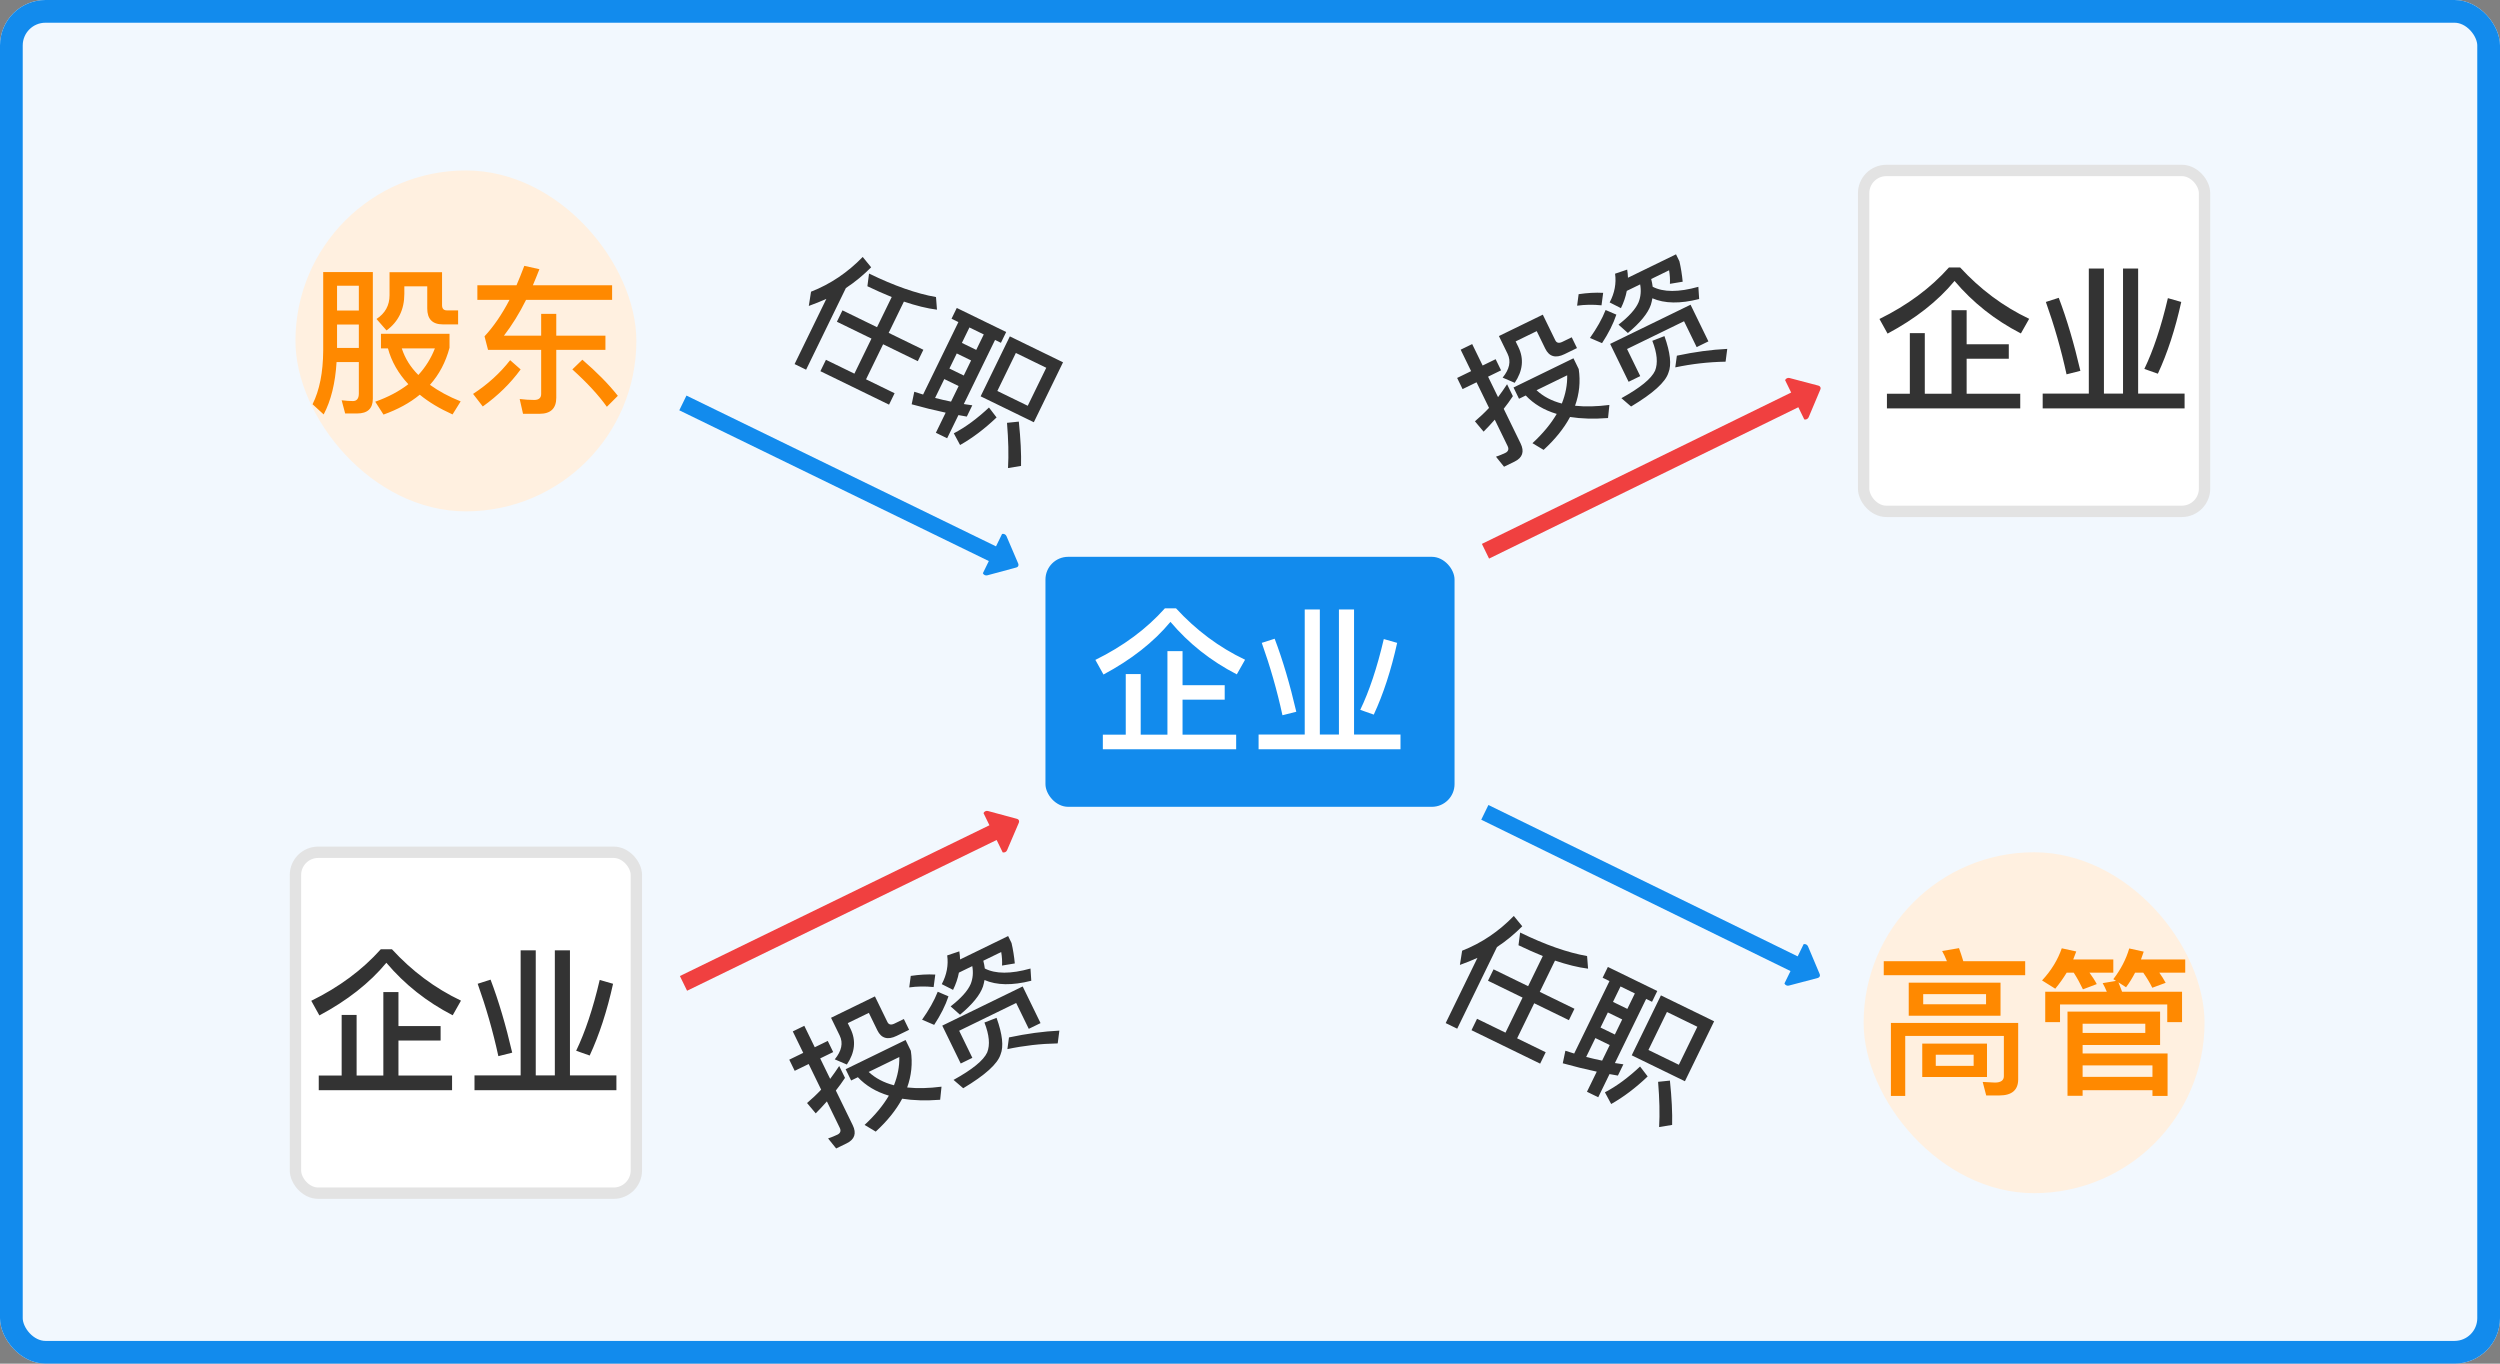 <svg xmlns="http://www.w3.org/2000/svg" xmlns:xlink="http://www.w3.org/1999/xlink" fill="none" version="1.1" width="110" height="60" viewBox="0 0 110 60"><rect x="0" y="0" width="110" height="60" fill="#808080" stroke="none"/><defs><clipPath id="master_svg0_51790_173761"><rect x="0" y="0" width="110" height="60" rx="2"/></clipPath></defs><g clip-path="url(#master_svg0_51790_173761)"><rect x="0" y="0" width="110" height="60" rx="2" fill="#F2F8FE" fill-opacity="1"/><g><g><rect x="13" y="7.5" width="15" height="15" rx="7.5" fill="#FFF0E0" fill-opacity="1"/><g><path d="M14.83,14.28L15.789,14.28L15.789,15.309L14.83,15.309L14.83,14.28ZM15.789,13.664L14.83,13.664L14.83,12.572L15.789,12.572L15.789,13.664ZM14.809,15.932L15.789,15.932L15.789,17.318C15.789,17.535,15.698,17.647,15.53,17.647C15.376,17.647,15.215,17.633,15.033,17.612L15.187,18.193L15.712,18.193C16.174,18.193,16.405,17.976,16.405,17.542L16.405,11.97L14.221,11.97L14.221,15.435C14.214,16.387,14.06,17.171,13.752,17.787L14.242,18.235C14.564,17.626,14.753,16.856,14.809,15.932ZM16.762,14.686L16.762,15.33L17.07,15.33C17.224,15.904,17.525,16.429,17.966,16.905C17.567,17.213,17.084,17.472,16.51,17.675L16.874,18.242C17.497,18.018,18.029,17.731,18.47,17.367C18.862,17.689,19.338,17.976,19.912,18.235L20.269,17.661C19.744,17.451,19.296,17.206,18.918,16.933C19.324,16.478,19.611,15.932,19.779,15.302L19.779,14.686L16.762,14.686ZM17.679,15.33L19.135,15.33C18.967,15.764,18.722,16.156,18.407,16.499C18.057,16.149,17.819,15.764,17.679,15.33ZM17.14,11.977L17.14,12.992C17.14,13.44,16.944,13.79,16.566,14.035L17.007,14.539C17.525,14.161,17.791,13.622,17.791,12.929L17.791,12.6L18.799,12.6L18.799,13.573C18.799,14.035,19.023,14.273,19.485,14.273L20.157,14.273L20.157,13.657L19.667,13.657C19.52,13.657,19.45,13.58,19.45,13.426L19.45,11.977L17.14,11.977ZM21.004,12.551L21.004,13.195L22.418,13.195C22.082,13.839,21.711,14.378,21.319,14.798L21.473,15.393L23.811,15.393L23.811,17.339C23.811,17.507,23.706,17.598,23.51,17.598C23.307,17.598,23.09,17.584,22.866,17.556L23.013,18.207L23.741,18.207C24.231,18.207,24.476,17.969,24.476,17.5L24.476,15.393L26.639,15.393L26.639,14.77L24.476,14.77L24.476,13.811L23.811,13.811L23.811,14.77L22.173,14.77C22.523,14.315,22.852,13.79,23.146,13.195L26.933,13.195L26.933,12.551L23.447,12.551C23.545,12.327,23.636,12.089,23.734,11.844L23.069,11.697C22.957,11.991,22.845,12.278,22.726,12.551L21.004,12.551ZM22.446,15.848C22.005,16.415,21.459,16.912,20.815,17.332L21.242,17.885C21.9,17.416,22.46,16.87,22.908,16.254L22.446,15.848ZM25.624,15.827L25.183,16.254C25.834,16.842,26.338,17.388,26.702,17.899L27.185,17.416C26.765,16.884,26.24,16.359,25.624,15.827Z" fill="#FF8900" fill-opacity="1"/></g></g><g><rect x="13" y="37.5" width="15" height="15" rx="1" fill="#FFFFFF" fill-opacity="1"/><rect x="13" y="37.5" width="15" height="15" rx="1" fill-opacity="0" stroke-opacity="1" stroke="#E3E3E3" fill="none" stroke-width="0.5"/><g><path d="M16.755,41.767C15.943,42.677,14.921,43.433,13.696,44.035L14.053,44.679C15.271,44.028,16.258,43.258,17,42.362C17.805,43.314,18.778,44.084,19.919,44.672L20.283,44.028C19.135,43.482,18.127,42.726,17.245,41.767L16.755,41.767ZM16.867,43.65L16.867,47.325L15.691,47.325L15.691,44.658L15.033,44.658L15.033,47.325L14.025,47.325L14.025,47.969L19.891,47.969L19.891,47.325L17.532,47.325L17.532,45.785L19.387,45.785L19.387,45.148L17.532,45.148L17.532,43.65L16.867,43.65ZM22.908,41.816L22.908,47.318L20.878,47.318L20.878,47.969L27.122,47.969L27.122,47.318L25.078,47.318L25.078,41.816L24.413,41.816L24.413,47.318L23.573,47.318L23.573,41.816L22.908,41.816ZM26.387,43.118C26.093,44.378,25.743,45.421,25.351,46.233L25.946,46.443C26.366,45.54,26.709,44.49,26.975,43.286L26.387,43.118ZM21.585,43.104L21.018,43.286C21.382,44.308,21.69,45.372,21.928,46.471L22.537,46.317C22.257,45.113,21.942,44.042,21.585,43.104Z" fill="#333333" fill-opacity="1"/></g></g><g><rect x="82" y="7.5" width="15" height="15" rx="1" fill="#FFFFFF" fill-opacity="1"/><rect x="82" y="7.5" width="15" height="15" rx="1" fill-opacity="0" stroke-opacity="1" stroke="#E3E3E3" fill="none" stroke-width="0.5"/><g><path d="M85.755,11.767C84.943,12.677,83.921,13.433,82.696,14.035L83.053,14.679C84.271,14.028,85.258,13.258,86,12.362C86.805,13.314,87.778,14.084,88.919,14.672L89.283,14.028C88.135,13.482,87.127,12.726,86.245,11.767L85.755,11.767ZM85.867,13.65L85.867,17.325L84.691,17.325L84.691,14.658L84.033,14.658L84.033,17.325L83.025,17.325L83.025,17.969L88.891,17.969L88.891,17.325L86.532,17.325L86.532,15.785L88.387,15.785L88.387,15.148L86.532,15.148L86.532,13.65L85.867,13.65ZM91.908,11.816L91.908,17.318L89.878,17.318L89.878,17.969L96.122,17.969L96.122,17.318L94.078,17.318L94.078,11.816L93.413,11.816L93.413,17.318L92.573,17.318L92.573,11.816L91.908,11.816ZM95.387,13.118C95.093,14.378,94.743,15.421,94.351,16.233L94.946,16.443C95.366,15.54,95.709,14.49,95.975,13.286L95.387,13.118ZM90.585,13.104L90.018,13.286C90.382,14.308,90.69,15.372,90.928,16.471L91.537,16.317C91.257,15.113,90.942,14.042,90.585,13.104Z" fill="#333333" fill-opacity="1"/></g></g><g><rect x="82" y="37.5" width="15" height="15" rx="7.5" fill="#FFF0E0" fill-opacity="1"/><g><path d="M86.196,41.718L85.454,41.844C85.531,41.984,85.601,42.131,85.664,42.292L82.885,42.292L82.885,42.908L89.108,42.908L89.108,42.292L86.385,42.292C86.322,42.082,86.259,41.893,86.196,41.718ZM87.974,48.2C88.52,48.2,88.8,47.962,88.8,47.493L88.8,45.008L83.2,45.008L83.2,48.221L83.83,48.221L83.83,45.582L88.17,45.582L88.17,47.353C88.17,47.535,88.037,47.633,87.778,47.633L87.239,47.605L87.393,48.2L87.974,48.2ZM83.984,43.237L83.984,44.693L88.023,44.693L88.023,43.237L83.984,43.237ZM87.386,44.189L84.621,44.189L84.621,43.741L87.386,43.741L87.386,44.189ZM84.579,45.918L84.579,47.388L87.428,47.388L87.428,45.918L84.579,45.918ZM86.84,46.898L85.174,46.898L85.174,46.408L86.84,46.408L86.84,46.898ZM95.044,44.511L90.97,44.511L90.97,48.214L91.635,48.214L91.635,47.969L94.708,47.969L94.708,48.221L95.373,48.221L95.373,46.352L91.635,46.352L91.635,45.981L95.044,45.981L95.044,44.511ZM91.635,47.381L91.635,46.877L94.708,46.877L94.708,47.381L91.635,47.381ZM91.635,45.449L91.635,45.043L94.393,45.043L94.393,45.449L91.635,45.449ZM96.01,43.636L93.371,43.636C93.315,43.489,93.266,43.349,93.21,43.223L93.546,43.44C93.693,43.244,93.826,43.027,93.945,42.796L94.302,42.796C94.456,43.013,94.589,43.237,94.701,43.461L95.289,43.244C95.212,43.104,95.121,42.95,95.009,42.796L96.15,42.796L96.15,42.215L94.204,42.215C94.246,42.103,94.281,41.991,94.323,41.872L93.686,41.732C93.546,42.215,93.308,42.663,92.986,43.083L93.105,43.16L92.517,43.258C92.58,43.37,92.643,43.496,92.699,43.636L89.99,43.636L89.99,44.973L90.641,44.973L90.641,44.196L95.359,44.196L95.359,44.973L96.01,44.973L96.01,43.636ZM90.935,42.796L91.243,42.796C91.397,43.034,91.53,43.279,91.649,43.531L92.258,43.3C92.174,43.139,92.062,42.971,91.936,42.796L92.986,42.796L92.986,42.215L91.222,42.215C91.264,42.103,91.313,41.984,91.355,41.865L90.718,41.725C90.543,42.229,90.256,42.705,89.85,43.139L90.431,43.503C90.613,43.286,90.781,43.048,90.935,42.796Z" fill="#FF8900" fill-opacity="1"/></g></g><g><rect x="46" y="24.5" width="18" height="11" rx="1" fill="#128BED" fill-opacity="1"/><g><path d="M51.255,26.767C50.443,27.677,49.421,28.433,48.196,29.035L48.553,29.679C49.771,29.028,50.758,28.258,51.5,27.362C52.305,28.314,53.278,29.084,54.419,29.672L54.783,29.028C53.635,28.482,52.627,27.726,51.745,26.767L51.255,26.767ZM51.367,28.65L51.367,32.325L50.191,32.325L50.191,29.658L49.533,29.658L49.533,32.325L48.525,32.325L48.525,32.969L54.391,32.969L54.391,32.325L52.032,32.325L52.032,30.785L53.887,30.785L53.887,30.148L52.032,30.148L52.032,28.65L51.367,28.65ZM57.408,26.816L57.408,32.318L55.378,32.318L55.378,32.969L61.622,32.969L61.622,32.318L59.578,32.318L59.578,26.816L58.913,26.816L58.913,32.318L58.073,32.318L58.073,26.816L57.408,26.816ZM60.887,28.118C60.593,29.378,60.243,30.421,59.851,31.233L60.446,31.443C60.866,30.54,61.209,29.49,61.475,28.286L60.887,28.118ZM56.085,28.104L55.518,28.286C55.882,29.308,56.19,30.372,56.428,31.471L57.037,31.317C56.757,30.113,56.442,29.042,56.085,28.104Z" fill="#FFFFFF" fill-opacity="1"/></g></g><g><g><g transform="matrix(0.995,0.105,-0.105,0.995,1.978,-3.036)"><path d="M44.433,22.523L30.2,17.357L29.954,18.034L44.187,23.199L43.983,23.759C44.021,23.827,44.111,23.859,44.184,23.831L45.423,23.352C45.495,23.329,45.525,23.246,45.487,23.178L44.842,22.024C44.803,21.956,44.714,21.924,44.641,21.952L44.433,22.523Z" fill-rule="evenodd" fill="#128BED" fill-opacity="1"/></g><g transform="matrix(0.995,-0.105,0.105,0.995,-3.724,3.264)"><path d="M43.754,38.482L29.52,43.647L29.274,42.97L43.507,37.805L43.304,37.245C43.342,37.177,43.431,37.145,43.504,37.173L44.744,37.652C44.815,37.676,44.845,37.758,44.807,37.826L44.162,38.98C44.124,39.049,44.035,39.081,43.961,39.052L43.754,38.482Z" fill-rule="evenodd" fill="#F04040" fill-opacity="1"/></g><g transform="matrix(0.995,-0.105,0.105,0.995,-1.542,6.847)"><path d="M78.774,18.79L64.55,23.982L64.796,24.658L79.02,19.466L79.224,20.027C79.297,20.055,79.386,20.022,79.424,19.953L80.066,18.789C80.106,18.725,80.076,18.643,80.002,18.615L78.766,18.146C78.693,18.118,78.604,18.151,78.566,18.22L78.774,18.79Z" fill-rule="evenodd" fill="#F04040" fill-opacity="1"/></g><g transform="matrix(0.995,0.105,-0.105,0.995,4.052,-6.625)"><path d="M79.455,41.215L65.231,36.023L65.477,35.346L79.701,40.539L79.905,39.978C79.978,39.95,80.067,39.983,80.105,40.052L80.747,41.216C80.786,41.28,80.756,41.362,80.683,41.39L79.447,41.859C79.374,41.887,79.285,41.854,79.247,41.785L79.455,41.215Z" fill-rule="evenodd" fill="#128BED" fill-opacity="1"/></g><g><g transform="matrix(0.899,0.438,-0.438,0.899,8.684,-14.686)"><path d="M41.373,10.718C40.533,10.958,39.501,11.078,38.271,11.078L38.451,11.612C38.859,11.612,39.249,11.594,39.621,11.57L39.621,13.046L37.929,13.046L37.929,13.604L39.621,13.604L39.621,15.32L38.229,15.32L38.229,15.878L41.589,15.878L41.589,15.32L40.191,15.32L40.191,13.604L41.889,13.604L41.889,13.046L40.191,13.046L40.191,11.516C40.743,11.444,41.235,11.342,41.655,11.198L41.373,10.718ZM37.701,10.544C37.407,11.444,36.951,12.236,36.327,12.914L36.513,13.52C36.711,13.316,36.897,13.112,37.071,12.902L37.071,16.094L37.635,16.094L37.635,12.098C37.881,11.684,38.079,11.246,38.235,10.79L37.701,10.544ZM42.405,10.748L42.405,11.276L42.741,11.276L42.741,14.822L42.339,14.882L42.477,15.428C42.999,15.332,43.503,15.224,43.983,15.104L43.983,16.088L44.535,16.088L44.535,14.954C44.655,14.918,44.775,14.888,44.895,14.852L44.895,14.3C44.775,14.336,44.655,14.378,44.535,14.414L44.535,11.276L44.823,11.276L44.823,10.748L42.405,10.748ZM43.281,14.726L43.281,13.802L43.983,13.802L43.983,14.564C43.749,14.624,43.515,14.678,43.281,14.726ZM43.281,13.286L43.281,12.548L43.983,12.548L43.983,13.286L43.281,13.286ZM43.281,12.032L43.281,11.276L43.983,11.276L43.983,12.032L43.281,12.032ZM45.051,10.85L45.051,13.784L47.655,13.784L47.655,10.85L45.051,10.85ZM47.097,13.25L45.609,13.25L45.609,11.39L47.097,11.39L47.097,13.25ZM45.597,14.066C45.345,14.726,45.051,15.296,44.703,15.764L45.177,16.106C45.525,15.602,45.831,15.008,46.089,14.312L45.597,14.066ZM47.049,14.048L46.605,14.324C46.989,14.972,47.295,15.56,47.517,16.094L47.991,15.758C47.769,15.272,47.457,14.702,47.049,14.048Z" fill="#333333" fill-opacity="1"/></g><g transform="matrix(0.899,-0.438,0.438,0.899,-16.956,19.795)"><path d="M35.37,51.172C35.76,51.172,35.958,50.968,35.958,50.572L35.958,48.874C36.162,48.778,36.36,48.67,36.564,48.55L36.564,47.968C36.366,48.088,36.162,48.196,35.958,48.304L35.958,47.302L36.594,47.302L36.594,46.756L35.958,46.756L35.958,45.706L35.394,45.706L35.394,46.756L34.71,46.756L34.71,47.302L35.394,47.302L35.394,48.556C35.13,48.658,34.854,48.742,34.578,48.814L34.722,49.39C34.944,49.312,35.166,49.228,35.394,49.132L35.394,50.428C35.394,50.572,35.316,50.65,35.172,50.65C35.034,50.65,34.884,50.638,34.728,50.62L34.854,51.172L35.37,51.172ZM36.756,48.22L36.756,48.772L37.086,48.772C37.236,49.258,37.524,49.702,37.956,50.098C37.542,50.374,37.032,50.608,36.432,50.788L36.744,51.268C37.41,51.07,37.968,50.806,38.424,50.476C38.826,50.758,39.318,51.016,39.906,51.25L40.212,50.758C39.678,50.578,39.222,50.368,38.838,50.128C39.234,49.744,39.522,49.282,39.69,48.748L39.69,48.22L36.756,48.22ZM37.614,48.772L39.114,48.772C38.94,49.15,38.688,49.486,38.358,49.786C38.004,49.486,37.758,49.144,37.614,48.772ZM37.17,45.904L37.17,46.774C37.17,47.14,36.948,47.422,36.516,47.62L36.894,48.058C37.446,47.74,37.728,47.29,37.728,46.714L37.728,46.438L38.76,46.438L38.76,47.29C38.76,47.686,38.976,47.884,39.414,47.884L40.026,47.884L40.026,47.356L39.57,47.356C39.402,47.356,39.318,47.29,39.318,47.158L39.318,45.904L37.17,45.904ZM41.13,45.784L40.848,46.21C41.178,46.318,41.502,46.468,41.82,46.666L42.126,46.204C41.826,46.036,41.49,45.898,41.13,45.784ZM42.966,45.676C42.834,46.084,42.576,46.432,42.198,46.708L42.534,47.152C42.75,46.984,42.942,46.792,43.098,46.582L43.752,46.582C43.674,46.858,43.536,47.086,43.344,47.26C43.092,47.476,42.684,47.638,42.12,47.758L42.33,48.268C43.014,48.1,43.5,47.878,43.782,47.596C43.848,47.524,43.908,47.452,43.968,47.368C44.346,47.812,44.958,48.124,45.804,48.298L46.008,47.8C45.12,47.638,44.52,47.344,44.202,46.918C44.238,46.81,44.268,46.702,44.292,46.582L45.168,46.582C45.108,46.786,45.03,46.972,44.94,47.134L45.486,47.296C45.594,47.008,45.684,46.714,45.75,46.426L45.75,46.084L43.398,46.084C43.446,45.976,43.488,45.868,43.524,45.748L42.966,45.676ZM45.354,48.358L41.418,48.358L41.418,50.212L41.988,50.212L41.988,48.886L44.778,48.886L44.778,50.152L45.354,50.152L45.354,48.358ZM43.146,49.048C43.098,49.636,42.942,50.044,42.678,50.284C42.378,50.53,41.76,50.674,40.818,50.722L41.04,51.238C42.162,51.142,42.87,50.938,43.17,50.62C43.446,50.374,43.632,49.864,43.716,49.096L43.146,49.048ZM41.892,46.93C41.58,47.218,41.19,47.482,40.734,47.734L41.112,48.172C41.556,47.908,41.928,47.626,42.228,47.32L41.892,46.93ZM43.83,50.11L43.542,50.542C44.262,50.722,44.958,50.968,45.642,51.286L45.954,50.812C45.312,50.536,44.604,50.302,43.83,50.11Z" fill="#333333" fill-opacity="1"/></g><g transform="matrix(0.899,-0.438,0.438,0.899,-0.833,29.633)"><path d="M64.74,21.172C65.13,21.172,65.328,20.968,65.328,20.572L65.328,18.874C65.532,18.778,65.73,18.67,65.934,18.55L65.934,17.968C65.736,18.088,65.532,18.196,65.328,18.304L65.328,17.302L65.964,17.302L65.964,16.756L65.328,16.756L65.328,15.706L64.764,15.706L64.764,16.756L64.08,16.756L64.08,17.302L64.764,17.302L64.764,18.556C64.5,18.658,64.224,18.742,63.948,18.814L64.092,19.39C64.314,19.312,64.536,19.228,64.764,19.132L64.764,20.428C64.764,20.572,64.686,20.65,64.542,20.65C64.404,20.65,64.254,20.638,64.098,20.62L64.224,21.172L64.74,21.172ZM66.126,18.22L66.126,18.772L66.456,18.772C66.606,19.258,66.894,19.702,67.326,20.098C66.912,20.374,66.402,20.608,65.802,20.788L66.114,21.268C66.78,21.07,67.338,20.806,67.794,20.476C68.196,20.758,68.688,21.016,69.276,21.25L69.582,20.758C69.048,20.578,68.592,20.368,68.208,20.128C68.604,19.744,68.892,19.282,69.06,18.748L69.06,18.22L66.126,18.22ZM66.984,18.772L68.484,18.772C68.31,19.15,68.058,19.486,67.728,19.786C67.374,19.486,67.128,19.144,66.984,18.772ZM66.54,15.904L66.54,16.774C66.54,17.14,66.318,17.422,65.886,17.62L66.264,18.058C66.816,17.74,67.098,17.29,67.098,16.714L67.098,16.438L68.13,16.438L68.13,17.29C68.13,17.686,68.346,17.884,68.784,17.884L69.396,17.884L69.396,17.356L68.94,17.356C68.772,17.356,68.688,17.29,68.688,17.158L68.688,15.904L66.54,15.904ZM70.5,15.784L70.218,16.21C70.548,16.318,70.872,16.468,71.19,16.666L71.496,16.204C71.196,16.036,70.86,15.898,70.5,15.784ZM72.336,15.676C72.204,16.084,71.946,16.432,71.568,16.708L71.904,17.152C72.12,16.984,72.312,16.792,72.468,16.582L73.122,16.582C73.044,16.858,72.906,17.086,72.714,17.26C72.462,17.476,72.054,17.638,71.49,17.758L71.7,18.268C72.384,18.1,72.87,17.878,73.152,17.596C73.218,17.524,73.278,17.452,73.338,17.368C73.716,17.812,74.328,18.124,75.174,18.298L75.378,17.8C74.49,17.638,73.89,17.344,73.572,16.918C73.608,16.81,73.638,16.702,73.662,16.582L74.538,16.582C74.478,16.786,74.4,16.972,74.31,17.134L74.856,17.296C74.964,17.008,75.054,16.714,75.12,16.426L75.12,16.084L72.768,16.084C72.816,15.976,72.858,15.868,72.894,15.748L72.336,15.676ZM74.724,18.358L70.788,18.358L70.788,20.212L71.358,20.212L71.358,18.886L74.148,18.886L74.148,20.152L74.724,20.152L74.724,18.358ZM72.516,19.048C72.468,19.636,72.312,20.044,72.048,20.284C71.748,20.53,71.13,20.674,70.188,20.722L70.41,21.238C71.532,21.142,72.24,20.938,72.54,20.62C72.816,20.374,73.002,19.864,73.086,19.096L72.516,19.048ZM71.262,16.93C70.95,17.218,70.56,17.482,70.104,17.734L70.482,18.172C70.926,17.908,71.298,17.626,71.598,17.32L71.262,16.93ZM73.2,20.11L72.912,20.542C73.632,20.722,74.328,20.968,75.012,21.286L75.324,20.812C74.682,20.536,73.974,20.302,73.2,20.11Z" fill="#333333" fill-opacity="1"/></g><g transform="matrix(0.899,0.438,-0.438,0.899,24.294,-24.302)"><path d="M70.005,39.718C69.165,39.958,68.133,40.078,66.903,40.078L67.083,40.612C67.491,40.612,67.881,40.594,68.253,40.57L68.253,42.046L66.561,42.046L66.561,42.604L68.253,42.604L68.253,44.32L66.861,44.32L66.861,44.878L70.221,44.878L70.221,44.32L68.823,44.32L68.823,42.604L70.521,42.604L70.521,42.046L68.823,42.046L68.823,40.516C69.375,40.444,69.867,40.342,70.287,40.198L70.005,39.718ZM66.333,39.544C66.039,40.444,65.583,41.236,64.959,41.914L65.145,42.52C65.343,42.316,65.529,42.112,65.703,41.902L65.703,45.094L66.267,45.094L66.267,41.098C66.513,40.684,66.711,40.246,66.867,39.79L66.333,39.544ZM71.037,39.748L71.037,40.276L71.373,40.276L71.373,43.822L70.971,43.882L71.109,44.428C71.631,44.332,72.135,44.224,72.615,44.104L72.615,45.088L73.167,45.088L73.167,43.954C73.287,43.918,73.407,43.888,73.527,43.852L73.527,43.3C73.407,43.336,73.287,43.378,73.167,43.414L73.167,40.276L73.455,40.276L73.455,39.748L71.037,39.748ZM71.913,43.726L71.913,42.802L72.615,42.802L72.615,43.564C72.381,43.624,72.147,43.678,71.913,43.726ZM71.913,42.286L71.913,41.548L72.615,41.548L72.615,42.286L71.913,42.286ZM71.913,41.032L71.913,40.276L72.615,40.276L72.615,41.032L71.913,41.032ZM73.683,39.85L73.683,42.784L76.287,42.784L76.287,39.85L73.683,39.85ZM75.729,42.25L74.241,42.25L74.241,40.39L75.729,40.39L75.729,42.25ZM74.229,43.066C73.977,43.726,73.683,44.296,73.335,44.764L73.809,45.106C74.157,44.602,74.463,44.008,74.721,43.312L74.229,43.066ZM75.681,43.048L75.237,43.324C75.621,43.972,75.927,44.56,76.149,45.094L76.623,44.758C76.401,44.272,76.089,43.702,75.681,43.048Z" fill="#333333" fill-opacity="1"/></g></g></g></g></g><rect x="0.5" y="0.5" width="109" height="59" rx="1.5" fill-opacity="0" stroke-opacity="1" stroke="#128BED" fill="none" stroke-width="1"/></g></svg>